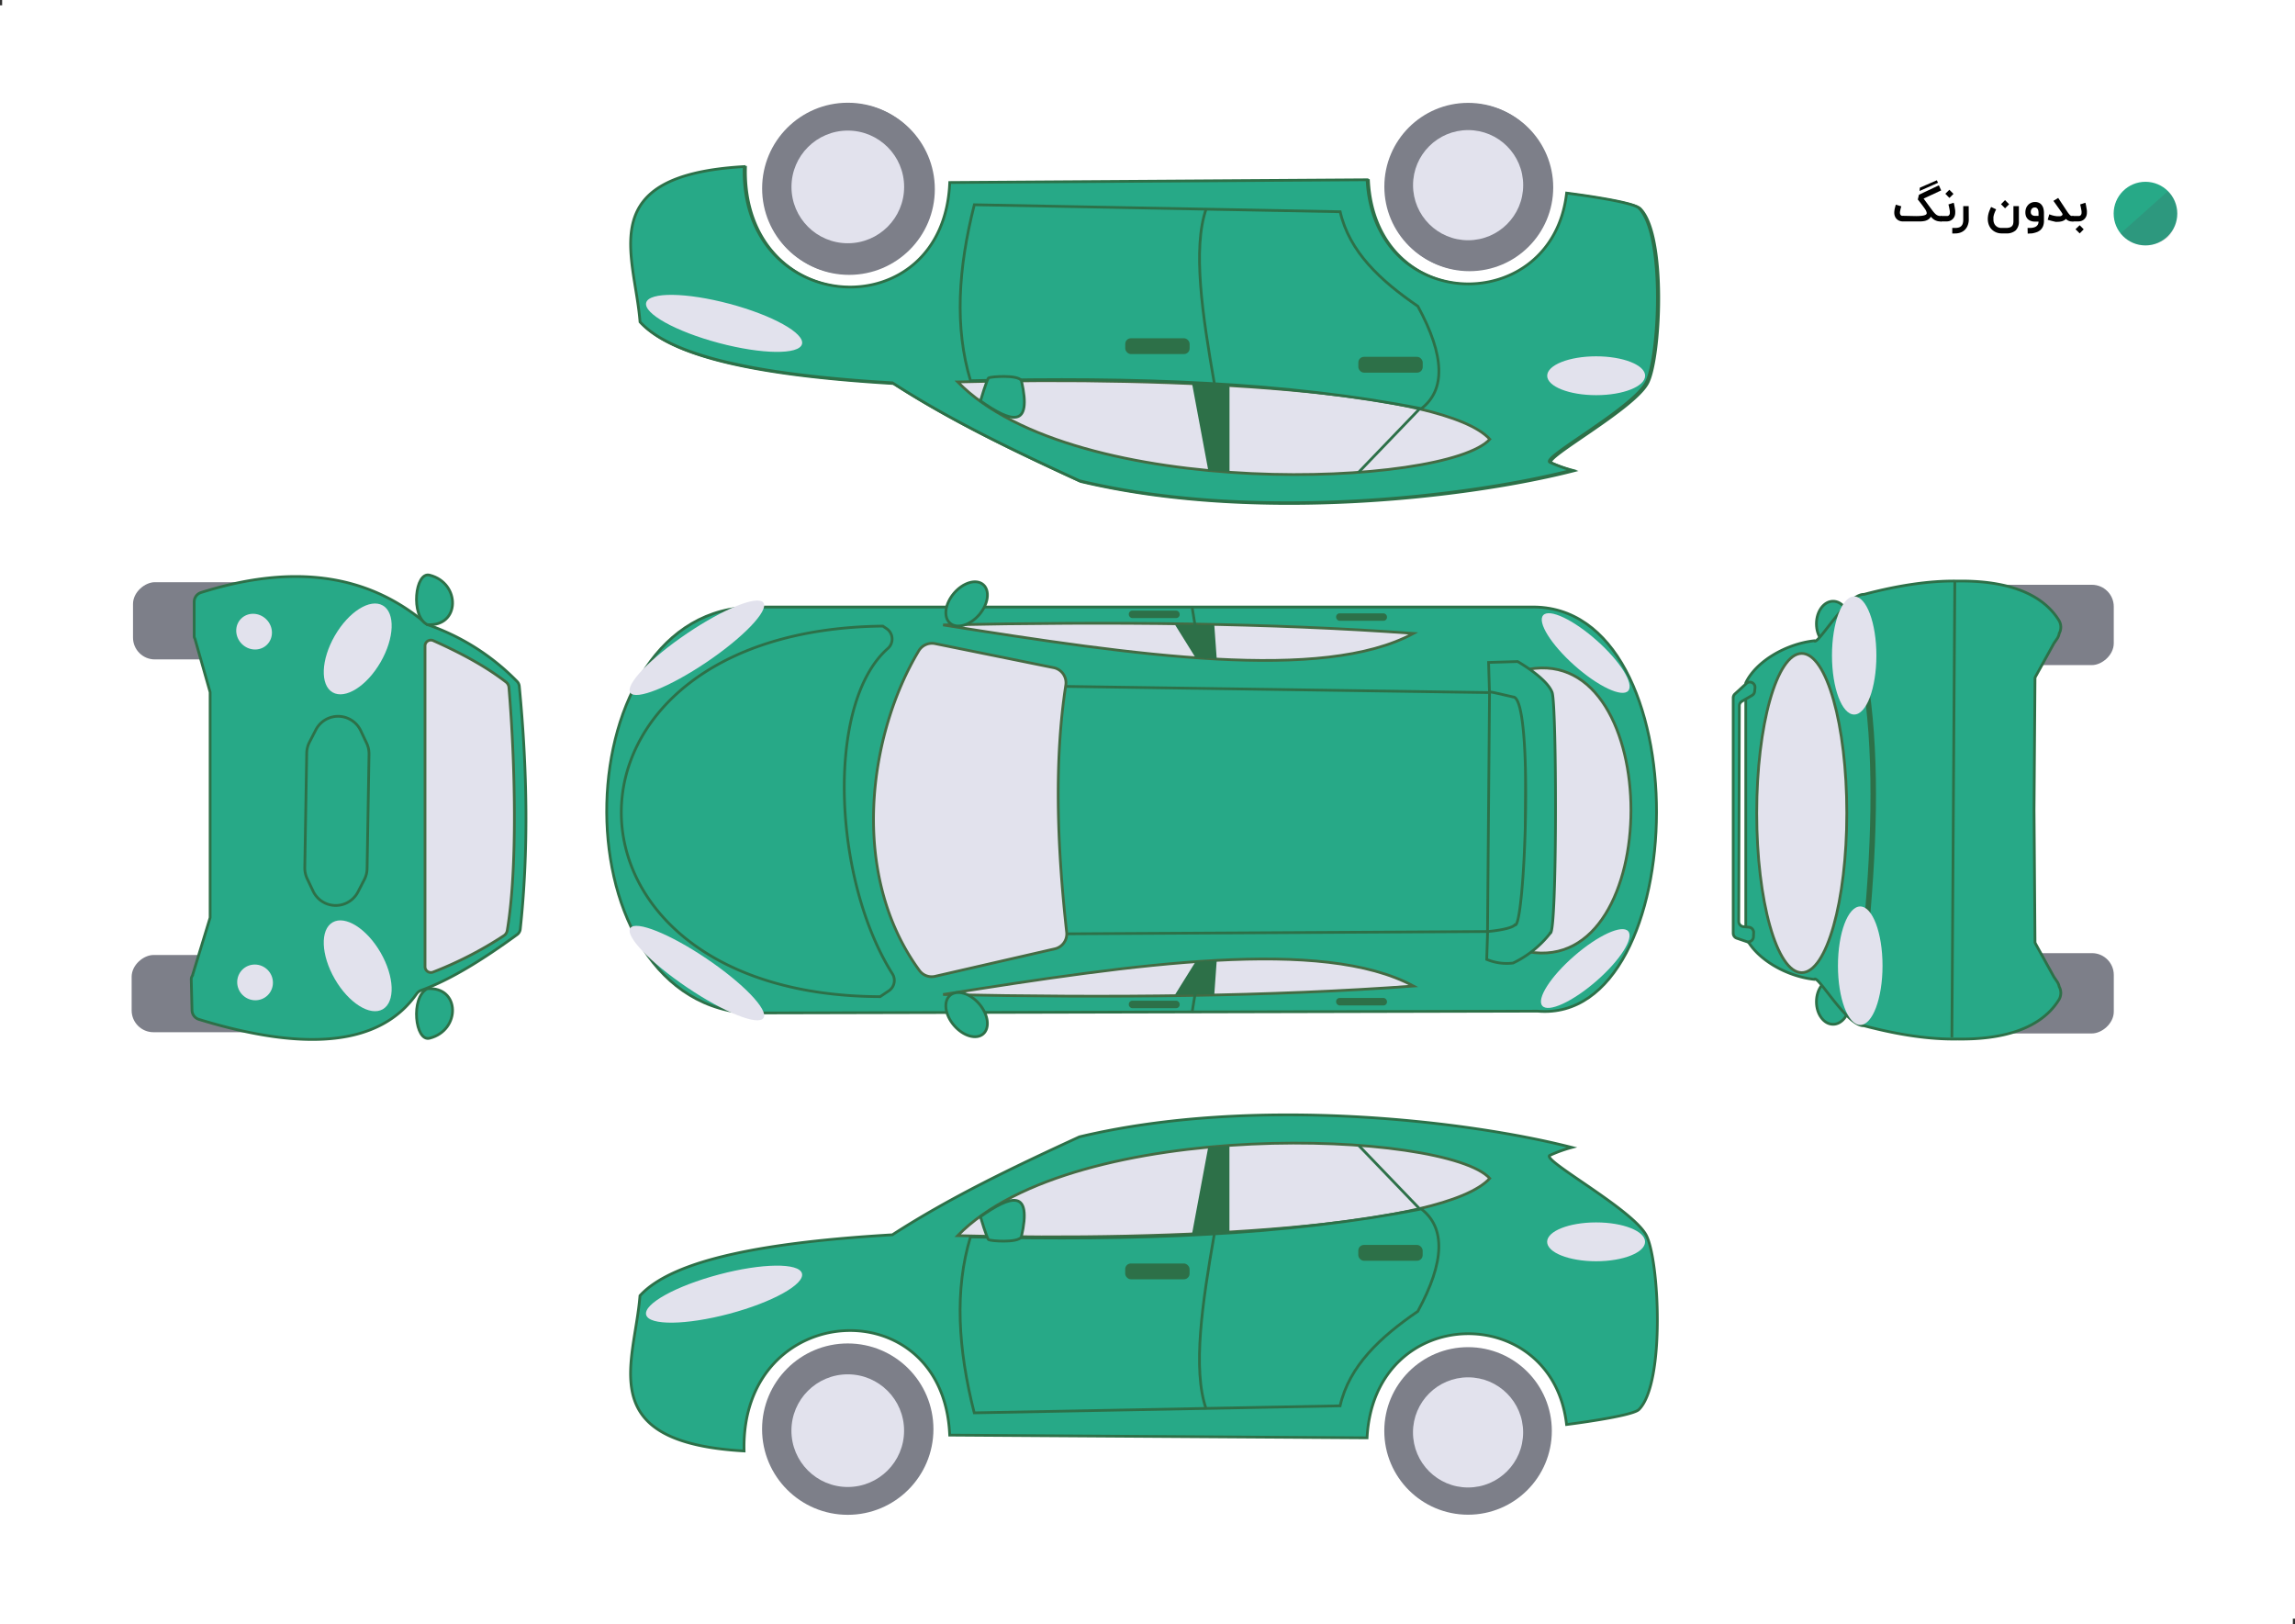 <svg xmlns="http://www.w3.org/2000/svg" viewBox="0 0 841.33 595.32"><rect x="0" y="0" width="841.33" height="595.32" fill="#333333" stroke="none"/><defs><style>.cls-1,.cls-4{fill:#fff;}.cls-2{fill:#7d7f89;}.cls-12,.cls-3,.cls-6{fill:#27a987;}.cls-11,.cls-3,.cls-6,.cls-9{stroke:#2d7048;}.cls-10,.cls-11,.cls-3,.cls-4,.cls-5,.cls-6,.cls-9{stroke-miterlimit:10;}.cls-4{stroke:#65666a;}.cls-4,.cls-6,.cls-9{stroke-width:2px;}.cls-5,.cls-7{fill:#e2e2ed;}.cls-5{stroke:#446b43;}.cls-8,.cls-9{fill:#2d7048;}.cls-10{fill:#ff004d;stroke:#870339;}.cls-11{fill:none;}.cls-13{fill:#68022c;fill-rule:evenodd;opacity:0.1;}</style></defs><title>car-6-not color</title><g id="Layer_17" data-name="Layer 17"><rect class="cls-1" y="1.96" width="840.54" height="593.36"/></g><g id="Layer_22" data-name="Layer 22"><rect class="cls-1" x="0.79" width="840.54" height="593.36"/></g><g id="Layer_14" data-name="Layer 14"><rect class="cls-2" x="726.56" y="194.79" width="29.44" height="67.49" rx="8" transform="translate(969.68 -512.19) rotate(90)"/><rect class="cls-2" x="726.56" y="329.82" width="29.44" height="67.49" rx="8" transform="translate(1104.72 -377.16) rotate(90)"/><ellipse class="cls-3" cx="671.99" cy="367.23" rx="6.1" ry="8.26"/><ellipse class="cls-3" cx="671.99" cy="228.66" rx="6.1" ry="8.26"/><path class="cls-3" d="M755,361.07a5,5,0,0,0-.72-1.74l-1.22-1.79-6.63-12c-.1-.19-.19-.4-.28-.6l-.35-48.52.35-48.52c.09-.2.18-.4.28-.59l6.63-12,1.22-1.79a4.8,4.8,0,0,0,.72-1.74l0-.09a4.8,4.8,0,0,0-.11-4.87c-6.94-11.14-21.61-14.6-37.19-14.37-10.19-.17-21.68,1.57-34.25,4.88-6.28-.23-17.07,19.07-18.21,17-10,1.07-21.19,7.28-25.13,15.43v93.26c3.94,8.16,15.08,14.36,25.13,15.44,1.14-2.06,11.93,17.24,18.21,17,12.57,3.31,24.06,5.05,34.25,4.87,15.58.24,30.25-3.22,37.19-14.36a4.8,4.8,0,0,0,.11-4.87Z" transform="translate(-0.13 0.56)"/><path class="cls-4" d="M756.48,231.08" transform="translate(-0.13 0.56)"/><path class="cls-3" d="M640.33,250l-4.2,3.84a1.9,1.9,0,0,0-.62,1.41v86.3a1.93,1.93,0,0,0,1.29,1.82l3.61,1.23a1.92,1.92,0,0,0,2.53-1.74l.06-1.53a1.92,1.92,0,0,0-1.73-2l-2-.19a1.92,1.92,0,0,1-1.73-1.91l.23-79.06a1.91,1.91,0,0,1,.94-1.65l3.72-2.17a1.92,1.92,0,0,0,.94-1.47l.13-1.3a1.92,1.92,0,0,0-2.14-2.09h0A1.9,1.9,0,0,0,640.33,250Z" transform="translate(-0.13 0.56)"/><line class="cls-3" x1="716.62" y1="213.32" x2="715.55" y2="380.25"/><ellipse class="cls-5" cx="660.51" cy="298.04" rx="16.51" ry="58.51"/><path class="cls-6" d="M684.44,252.25c3.82,27.19,2.73,59.27-.72,93.69" transform="translate(-0.13 0.56)"/><ellipse class="cls-7" cx="679.73" cy="240.29" rx="8.14" ry="21.64"/><ellipse class="cls-7" cx="681.95" cy="354.01" rx="8.17" ry="21.72"/></g><g id="Layer_16" data-name="Layer 16"><rect class="cls-2" x="63.94" y="333.98" width="28.31" height="59.41" rx="8" transform="translate(-285.72 442.33) rotate(-90)"/><rect class="cls-2" x="65.13" y="196.63" width="28.31" height="60.78" rx="8" transform="translate(-147.87 306.86) rotate(-90)"/><path class="cls-3" d="M190.5,251a2.88,2.88,0,0,0-.83-1.77,84.14,84.14,0,0,0-32.88-20.82c-22.87-19.66-51.06-21.78-82.94-11.77a3.59,3.59,0,0,0-2.53,3.42v12.66a1.46,1.46,0,0,0,.25.81l5.59,19.66v82.65l-6.51,21.29a2.18,2.18,0,0,0-.41,1.33l.28,11.31A3.58,3.58,0,0,0,73,373.11c39.84,12.21,66.67,9.37,79.81-9.29a3.6,3.6,0,0,1,1.76-1.36c10.44-3.76,22.37-11.11,35.12-20.41a2.85,2.85,0,0,0,1.17-2C193.9,311.8,193.49,282,190.5,251Z" transform="translate(-0.13 0.56)"/><path class="cls-4" d="M155,227.57" transform="translate(-0.13 0.56)"/><path class="cls-4" d="M153.51,362.85" transform="translate(-0.13 0.56)"/><path class="cls-5" d="M155.94,353.81V236.22a2.14,2.14,0,0,1,3-1.95c9.87,4.42,19.05,9.29,26.68,15.18a2.83,2.83,0,0,1,1.08,2c2.32,27.67,3.21,66.35-.62,89.09a2.84,2.84,0,0,1-1.27,1.92,139,139,0,0,1-26,13.36A2.15,2.15,0,0,1,155.94,353.81Z" transform="translate(-0.13 0.56)"/><path class="cls-3" d="M156.79,228.42c12.06.86,12.3-15.22.86-18.14C152.29,208.82,150.53,225.34,156.79,228.42Z" transform="translate(-0.13 0.56)"/><path class="cls-3" d="M156.79,361.88c12.06-.86,12.3,15.22.86,18.14C152.29,381.48,150.53,365,156.79,361.88Z" transform="translate(-0.13 0.56)"/><path class="cls-3" d="M133.68,321.9l-2.31,4.48a9.18,9.18,0,0,1-16.47-.28l-2.16-4.55a9.3,9.3,0,0,1-.88-4.09l.71-41.9a9.07,9.07,0,0,1,1-4.05L115.9,267a9.19,9.19,0,0,1,16.47.28l2.15,4.55a9.2,9.2,0,0,1,.89,4.09l-.71,41.9A9.07,9.07,0,0,1,133.68,321.9Z" transform="translate(-0.13 0.56)"/><ellipse class="cls-7" cx="131.26" cy="353.49" rx="9.69" ry="18.39" transform="translate(-159.29 113.54) rotate(-30)"/><ellipse class="cls-7" cx="131.26" cy="237.33" rx="18.39" ry="9.69" transform="translate(-140.03 232.89) rotate(-60)"/><ellipse class="cls-7" cx="93.62" cy="359.59" rx="6.5" ry="6.6" transform="translate(-227.06 172.23) rotate(-45.03)"/><ellipse class="cls-7" cx="93.28" cy="230.98" rx="6.36" ry="6.73" transform="translate(-136.09 134.06) rotate(-44.97)"/></g><g id="Layer_19" data-name="Layer 19"><path class="cls-3" d="M348.79,66.61l153-1c2.58,49.64,67.94,50.41,73.14,4.87,0,0,24.06,3,26.53,5.5,9.71,9.71,7.44,55.32,2.59,64.06-5.35,9.62-38.5,27.5-35.26,29.11a52.21,52.21,0,0,0,8.08,2.92c-38,9.74-116.61,19.14-180.51,3.88-23.64-10.88-47.07-22-68.59-35.91-45.61-2.69-80.26-8.9-92.52-22.32C233.3,92.82,217.77,64,273.42,60.79,272,116.54,346.57,120.62,348.79,66.61Z" transform="translate(-0.13 0.56)"/><path class="cls-5" d="M351.7,139.73c80-2.12,178.58,2.91,195.08,21C530.93,178.22,394.73,183.72,351.7,139.73Z" transform="translate(-0.13 0.56)"/><path class="cls-3" d="M356.41,139.27c-5.85-19.33-4.61-40.88,1.39-64.49l134.12,2.56c3.36,14.73,14.81,25.26,28.48,34.65,10,18.37,10.1,30.69,1.28,37.53C472.55,139.84,416.77,137.83,356.41,139.27Z" transform="translate(-0.13 0.56)"/><path class="cls-3" d="M442.83,76.18c-5.11,14.59-1.42,39,3,64.35" transform="translate(-0.13 0.56)"/><polygon class="cls-8" points="443.45 172.79 437.47 140.77 451.22 141.74 451.22 173.28 443.45 172.79"/><line class="cls-3" x1="444.26" y1="141.09" x2="446.69" y2="172.95"/><line class="cls-9" x1="498.55" y1="173.39" x2="520.83" y2="150.22"/><path class="cls-3" d="M360.06,146.68c11.13,7.87,19.09,10.38,15-7.44-1.33-2.26-11.36-1.46-12-1S360.06,146.68,360.06,146.68Z" transform="translate(-0.13 0.56)"/><path class="cls-10" d="M375.16,139.67" transform="translate(-0.13 0.56)"/><circle class="cls-2" cx="311.29" cy="69.35" r="31.41"/><circle class="cls-7" cx="311.29" cy="68.8" r="20.65"/><circle class="cls-2" cx="538.69" cy="68.7" r="30.71"/><circle class="cls-7" cx="538.69" cy="68.16" r="20.19"/><ellipse class="cls-7" cx="265.38" cy="118.21" rx="7.41" ry="29.44" transform="translate(82.87 344.9) rotate(-75.12)"/><ellipse class="cls-7" cx="583.77" cy="137.91" rx="17.89" ry="7.09"/></g><g id="Layer_23" data-name="Layer 23"><path class="cls-3" d="M273.18,370.78l290.61-.67c56.93,5,60.26-149.8-2.66-148.14H276.84C206.93,221.64,203.27,364.45,273.18,370.78Z" transform="translate(-0.13 0.56)"/><path class="cls-3" d="M545.44,340.92l-163.38.89a.68.68,0,0,1-.69-.56c-4.53-30.76-5.67-60.89,0-89.77a.7.7,0,0,1,.7-.54l164.11,2.39Z" transform="translate(-0.13 0.56)"/><path class="cls-3" d="M327.28,356.42c-21.86-34.62-24.55-99.24-1.63-119.3a4.61,4.61,0,0,0-.55-7.27l-1.32-.89c-128.17,1.34-127.17,135.49-1,135.83l3.18-2.13A4.57,4.57,0,0,0,327.28,356.42Z" transform="translate(-0.13 0.56)"/><path class="cls-5" d="M337.18,355.2c-26-35.55-18.49-86.8-.24-117.18a5.66,5.66,0,0,1,6-2.63l43.46,8.81a5.64,5.64,0,0,1,4.44,6.4c-4.15,26.93-3.34,57.66.32,90.57a5.63,5.63,0,0,1-4.34,6.1L343,357.32A5.58,5.58,0,0,1,337.18,355.2Z" transform="translate(-0.13 0.56)"/><path class="cls-5" d="M518.3,360.9c-33.34-18-102-8.11-172.44,3.11C407.74,365.3,466.1,364.72,518.3,360.9Z" transform="translate(-0.13 0.56)"/><polygon class="cls-8" points="430.73 364.68 438.28 352.56 446.04 352.14 445.16 364.46 430.73 364.68"/><polyline class="cls-11" points="437 371.17 438 365.01 442.16 352.19"/><path class="cls-5" d="M518.3,231.64c-33.34,18-102,8.1-172.44-3.11C407.74,227.24,466.1,227.81,518.3,231.64Z" transform="translate(-0.13 0.56)"/><polygon class="cls-8" points="430.73 228.97 438.28 241.09 446.04 241.51 445.16 229.19 430.73 228.97"/><polyline class="cls-11" points="437 222.48 438 228.64 442.16 241.46"/><path class="cls-5" d="M560.53,348.37c50,8.61,50-112.53,0-103.6l-.66,4.78-1,94.36Z" transform="translate(-0.13 0.56)"/><path class="cls-3" d="M554.81,352.47a19,19,0,0,1-9.66-1.33l.33-10.22s8.32-.68,10-2.43c3.66,2,7-83.56-.66-83.56-8.88-2.05-8.68-2-8.66-1.6l-.33-11.05,10.65-.33s10.65,6,12.65,11.32c1.72,5,1.82,88.22-.66,88.21A38.05,38.05,0,0,1,554.81,352.47Z" transform="translate(-0.13 0.56)"/><ellipse class="cls-7" cx="581.27" cy="354.47" rx="20.85" ry="6.13" transform="translate(-90.1 468.87) rotate(-41)"/><ellipse class="cls-7" cx="581.42" cy="238.81" rx="6.13" ry="20.85" transform="translate(16.46 515.13) rotate(-48.35)"/><ellipse class="cls-7" cx="255.6" cy="356.18" rx="6.37" ry="29.46" transform="translate(-182.75 369.21) rotate(-55.97)"/><ellipse class="cls-7" cx="255.6" cy="236.88" rx="29.46" ry="6.37" transform="translate(-88.92 184.18) rotate(-34.03)"/><ellipse class="cls-3" cx="354.48" cy="371.4" rx="6.07" ry="9.32" transform="translate(-156.5 320.73) rotate(-40.61)"/><ellipse class="cls-3" cx="354.48" cy="220.81" rx="9.32" ry="6.07" transform="translate(-44 346.76) rotate(-49.39)"/><rect class="cls-8" x="413.81" y="223.84" width="18.65" height="2.73" rx="1.26"/><rect class="cls-8" x="489.81" y="224.84" width="18.65" height="2.73" rx="1.26"/><rect class="cls-8" x="413.81" y="366.84" width="18.65" height="2.73" rx="1.26"/><rect class="cls-8" x="489.81" y="365.84" width="18.65" height="2.73" rx="1.26"/></g><g id="Layer_24" data-name="Layer 24"><path class="cls-3" d="M348.3,66.34l153-1c2.58,49.65,67.94,50.41,73.14,4.88,0,0,24.06,3,26.53,5.5,9.71,9.7,7.44,55.32,2.59,64.05-5.34,9.62-38.5,27.5-35.26,29.12a51.69,51.69,0,0,0,8.08,2.91c-38,9.75-116.61,19.14-180.51,3.88-23.63-10.87-47.07-22-68.58-35.91-45.62-2.68-80.27-8.9-92.53-22.32-1.94-24.91-17.47-53.76,38.18-56.94C271.53,116.26,346.09,120.35,348.3,66.34Z" transform="translate(-0.13 0.56)"/><path class="cls-5" d="M351.21,139.45c80-2.12,178.58,2.91,195.08,21C530.44,178,394.24,183.45,351.21,139.45Z" transform="translate(-0.13 0.56)"/><path class="cls-3" d="M355.92,139c-5.85-19.33-4.61-40.89,1.39-64.5l134.12,2.56c3.36,14.73,14.81,25.27,28.48,34.65,10,18.37,10.1,30.69,1.28,37.53C472.06,139.56,416.28,137.56,355.92,139Z" transform="translate(-0.13 0.56)"/><path class="cls-3" d="M442.34,75.9c-5.11,14.59-1.42,39,3,64.36" transform="translate(-0.13 0.56)"/><polygon class="cls-8" points="442.96 172.52 436.98 140.49 450.73 141.46 450.73 173 442.96 172.52"/><line class="cls-3" x1="443.77" y1="140.81" x2="446.2" y2="172.68"/><line class="cls-3" x1="498.06" y1="173.12" x2="520.34" y2="149.95"/><path class="cls-3" d="M359.57,146.4c11.13,7.87,19.09,10.39,15-7.44-1.33-2.26-11.36-1.45-12-1S359.57,146.4,359.57,146.4Z" transform="translate(-0.13 0.56)"/><path class="cls-3" d="M374.67,139.39" transform="translate(-0.13 0.56)"/><circle class="cls-2" cx="310.8" cy="69.07" r="31.41"/><circle class="cls-7" cx="310.8" cy="68.52" r="20.65"/><circle class="cls-2" cx="538.2" cy="68.42" r="30.71"/><circle class="cls-7" cx="538.2" cy="67.88" r="20.19"/><ellipse class="cls-7" cx="265.56" cy="117.98" rx="7.44" ry="29.55" transform="translate(83.23 344.9) rotate(-75.12)"/><ellipse class="cls-7" cx="585.14" cy="137.74" rx="17.95" ry="7.12"/><rect class="cls-8" x="497.96" y="130.81" width="23.6" height="5.79" rx="2.06"/><rect class="cls-8" x="412.51" y="124" width="23.6" height="5.79" rx="2.06"/></g><g id="Layer_25" data-name="Layer 25"><path class="cls-3" d="M348.28,525.52l153,1c2.58-49.65,67.94-50.41,73.14-4.88,0,0,24.06-3,26.53-5.5,9.71-9.7,7.44-55.32,2.59-64.05-5.35-9.62-38.5-27.5-35.26-29.12a51.69,51.69,0,0,1,8.08-2.91c-38-9.75-116.61-19.14-180.51-3.88-23.64,10.87-47.07,22-68.59,35.91-45.61,2.68-80.26,8.9-92.52,22.32-1.94,24.91-17.47,53.76,38.17,56.93C271.51,475.6,346.06,471.51,348.28,525.52Z" transform="translate(-0.13 0.56)"/><path class="cls-5" d="M351.19,452.41c80,2.12,178.58-2.91,195.08-21C530.42,413.91,394.22,408.41,351.19,452.41Z" transform="translate(-0.13 0.56)"/><path class="cls-3" d="M355.9,452.86c-5.85,19.33-4.62,40.89,1.38,64.5l134.12-2.57c3.37-14.73,14.82-25.26,28.49-34.64,10-18.37,10.1-30.69,1.28-37.53C472,452.3,416.26,454.3,355.9,452.86Z" transform="translate(-0.13 0.56)"/><path class="cls-3" d="M442.32,516c-5.11-14.59-1.42-39.05,3-64.36" transform="translate(-0.13 0.56)"/><polygon class="cls-8" points="442.94 420.45 436.96 452.48 450.7 451.51 450.7 419.97 442.94 420.45"/><line class="cls-3" x1="443.75" y1="452.16" x2="446.18" y2="420.29"/><line class="cls-3" x1="498.04" y1="419.85" x2="520.32" y2="443.02"/><path class="cls-3" d="M359.55,445.45c11.13-7.86,19.09-10.38,15,7.44-1.33,2.27-11.36,1.46-12,1S359.55,445.45,359.55,445.45Z" transform="translate(-0.13 0.56)"/><path class="cls-3" d="M374.65,452.46" transform="translate(-0.13 0.56)"/><circle class="cls-2" cx="310.78" cy="523.89" r="31.41"/><circle class="cls-7" cx="310.78" cy="524.45" r="20.65"/><circle class="cls-2" cx="538.18" cy="524.55" r="30.71"/><circle class="cls-7" cx="538.18" cy="525.09" r="20.19"/><ellipse class="cls-7" cx="265.54" cy="473.88" rx="29.55" ry="7.44" transform="translate(-112.89 84.61) rotate(-14.88)"/><ellipse class="cls-7" cx="585.12" cy="455.23" rx="17.95" ry="7.12"/><rect class="cls-8" x="497.94" y="456.37" width="23.6" height="5.79" rx="2.06"/><rect class="cls-8" x="412.49" y="463.17" width="23.6" height="5.79" rx="2.06"/></g><g id="Layer_21" data-name="Layer 21"><circle class="cls-12" cx="786.51" cy="78.3" r="11.66"/><path class="cls-13" d="M794.89,69.51,777.52,85c3.5,4.41,10.12,6.24,16.55,2.08a6.26,6.26,0,0,0,1.87-1.86C799.79,79.3,798.56,73.18,794.89,69.51Z" transform="translate(-0.13 0.56)"/><path d="M702.57,78.65q.88,0,1.56-.06a7.59,7.59,0,0,0,1.13-.15,2.92,2.92,0,0,0,.74-.24,1,1,0,0,0,.38-.33h0a.42.42,0,0,0,.06-.18,1.36,1.36,0,0,0,0-.2,1.27,1.27,0,0,0-.07-.35,3.22,3.22,0,0,0-.16-.42c-.07-.14-.15-.29-.24-.44a4.27,4.27,0,0,0-.3-.44c-.41-.58-.77-1.07-1.08-1.48l-.78-1-.63-.79.43-1.75,7.3-3.44.84,1.86-6.44,3,2.51,3.4.8,1.08c.24.31.46.57.66.79a4.8,4.8,0,0,0,.58.55,2.54,2.54,0,0,0,.56.34,2.21,2.21,0,0,0,.62.18,3.88,3.88,0,0,0,.72.06h.16v2h-.16a5.89,5.89,0,0,1-1.25-.12,4.43,4.43,0,0,1-1-.36,3.9,3.9,0,0,1-.83-.56,7.18,7.18,0,0,1-.73-.73,2.68,2.68,0,0,1-.89,1,4.09,4.09,0,0,1-1.24.54,8,8,0,0,1-1.54.2c-.55,0-1.14,0-1.75,0l-4.86,0a3.11,3.11,0,0,1-1.14-.2,3,3,0,0,1-1-.6,4.26,4.26,0,0,1-.34-.37,3,3,0,0,1-.32-.53,3.87,3.87,0,0,1-.23-.68,3.81,3.81,0,0,1-.08-.86,4.64,4.64,0,0,1,.08-.88c0-.32.11-.62.18-.91s.13-.53.19-.73.1-.34.12-.39l1,.31,1,.3c0,.15-.1.33-.16.53l-.15.63c-.05.22-.09.43-.13.63a3.61,3.61,0,0,0-.05.52,1.64,1.64,0,0,0,.11.64,1.06,1.06,0,0,0,.27.36.88.88,0,0,0,.35.17,1.48,1.48,0,0,0,.34,0Zm1.36-10.41,6.23-2.71.43.92-6.77,3Z" transform="translate(-0.13 0.56)"/><path d="M716.35,73.76s0,.13.07.27.07.32.12.52.08.43.13.68.09.51.13.76.08.5.1.74,0,.45,0,.63a3.62,3.62,0,0,1-.28,1.46,3.1,3.1,0,0,1-.73,1,3,3,0,0,1-1,.6,3.39,3.39,0,0,1-1.13.19h-2.17v-2h2.23l.28,0a.91.91,0,0,0,.37-.15,1.13,1.13,0,0,0,.33-.38,1.42,1.42,0,0,0,.13-.68,3.63,3.63,0,0,0,0-.44c0-.17-.05-.35-.08-.55s-.07-.4-.11-.6-.08-.4-.12-.58-.08-.35-.12-.5a2.45,2.45,0,0,0-.09-.35Zm-3.07-3.29L714.75,69l1.51,1.51L714.77,72Z" transform="translate(-0.13 0.56)"/><path d="M721.87,80.13a5.92,5.92,0,0,1-.42,2,4.53,4.53,0,0,1-1,1.54,4.43,4.43,0,0,1-1.56,1,5.91,5.91,0,0,1-2.07.35h-1V83h1a4.9,4.9,0,0,0,1.35-.16,2.11,2.11,0,0,0,.94-.53,2.16,2.16,0,0,0,.55-.93,4.83,4.83,0,0,0,.18-1.41V75h2Z" transform="translate(-0.13 0.56)"/><path d="M733.85,85a5.18,5.18,0,0,1-1.26-.16,4.73,4.73,0,0,1-1.14-.44,4.6,4.6,0,0,1-1-.71,4.2,4.2,0,0,1-.79-.94,5.34,5.34,0,0,1-.61-1.42,6.22,6.22,0,0,1-.21-1.63,7.22,7.22,0,0,1,.07-1,8.11,8.11,0,0,1,.2-1,9.88,9.88,0,0,1,.38-1.12c.16-.38.34-.81.57-1.27l1.84.87c-.2.4-.36.76-.49,1.07a9,9,0,0,0-.32.9,6.61,6.61,0,0,0-.18.81,7,7,0,0,0,0,.81A4.18,4.18,0,0,0,731,80.8a3.63,3.63,0,0,0,.38.92,2.91,2.91,0,0,0,1,.93,3,3,0,0,0,1.42.35h1.66a4.56,4.56,0,0,0,1.41-.18,2,2,0,0,0,.85-.51,1.75,1.75,0,0,0,.41-.8,4.72,4.72,0,0,0,.11-1V75h2v5.51a4.47,4.47,0,0,1-1.21,3.42A5.08,5.08,0,0,1,735.51,85Zm-.17-10.71,1.48-1.49,1.5,1.51-1.49,1.49Z" transform="translate(-0.13 0.56)"/><path d="M743.42,83c.44,0,.83,0,1.17,0a6.68,6.68,0,0,0,.9-.13,3,3,0,0,0,.7-.22,2.07,2.07,0,0,0,.52-.32,1.89,1.89,0,0,0,.52-.65,2.52,2.52,0,0,0,.21-1h-1.26a6,6,0,0,1-.84-.06,4,4,0,0,1-.82-.23,3.38,3.38,0,0,1-.74-.41,2.58,2.58,0,0,1-.6-.63,3,3,0,0,1-.41-.88,4,4,0,0,1-.15-1.16,4.34,4.34,0,0,1,.1-1,3.66,3.66,0,0,1,.25-.77,2.77,2.77,0,0,1,.34-.59,5.67,5.67,0,0,1,.36-.44,3.35,3.35,0,0,1,1.11-.75,3.31,3.31,0,0,1,1.34-.27,3.45,3.45,0,0,1,1.53.31,2.79,2.79,0,0,1,1,.85,3.6,3.6,0,0,1,.59,1.28,6.75,6.75,0,0,1,.19,1.6v2.91a5.18,5.18,0,0,1-.37,2A3.85,3.85,0,0,1,748,83.87a5.65,5.65,0,0,1-.82.51,6.37,6.37,0,0,1-1,.36A8.08,8.08,0,0,1,745,85c-.45,0-1,.07-1.53.07Zm2.7-7.51a1.43,1.43,0,0,0-1.1.43,1.88,1.88,0,0,0-.41,1.35,1.17,1.17,0,0,0,.51,1,1.52,1.52,0,0,0,.5.23,2.16,2.16,0,0,0,.56.08h1.26V77.48a3.56,3.56,0,0,0-.08-.79,2.15,2.15,0,0,0-.19-.56,1.41,1.41,0,0,0-.27-.35,1.1,1.1,0,0,0-.29-.19.83.83,0,0,0-.28-.09Z" transform="translate(-0.13 0.56)"/><path d="M760.22,80.63h-.67a3,3,0,0,1-2.07-.95,2.37,2.37,0,0,1-.65.52,4,4,0,0,1-.79.34,6.68,6.68,0,0,1-.87.17,8.21,8.21,0,0,1-.84.05c-.2,0-.41,0-.63,0L753,80.6l-.93-.23L750.8,80l.59-2c.33.13.68.24,1,.35a10.34,10.34,0,0,0,1,.24,8.84,8.84,0,0,0,1,.12l.36,0c.17,0,.35,0,.55,0a1.69,1.69,0,0,0,.55-.18.68.68,0,0,0,.35-.36.43.43,0,0,0,0-.36,1.21,1.21,0,0,0-.15-.26l-.25-.4-2.9-4.08L754.65,72l2.92,4.43.5.74a8.51,8.51,0,0,0,.53.7,3.59,3.59,0,0,0,.5.52.75.75,0,0,0,.45.21h.67Z" transform="translate(-0.13 0.56)"/><path d="M764.62,73.76s0,.13.07.27.07.32.12.52.09.43.13.68.09.51.13.76.08.5.1.74a5.06,5.06,0,0,1,0,.63,3.46,3.46,0,0,1-.28,1.46,3.1,3.1,0,0,1-.73,1,2.88,2.88,0,0,1-1,.6,3.38,3.38,0,0,1-1.12.19h-2.18v-2h2.23l.29,0a.92.92,0,0,0,.36-.15,1.13,1.13,0,0,0,.33-.38,1.41,1.41,0,0,0,.14-.68,3.89,3.89,0,0,0,0-.44c0-.17-.05-.35-.08-.55s-.07-.4-.11-.6-.08-.4-.12-.58-.08-.35-.11-.5l-.09-.35ZM761,83.48,762.52,82,764,83.5,762.53,85Z" transform="translate(-0.13 0.56)"/></g></svg>